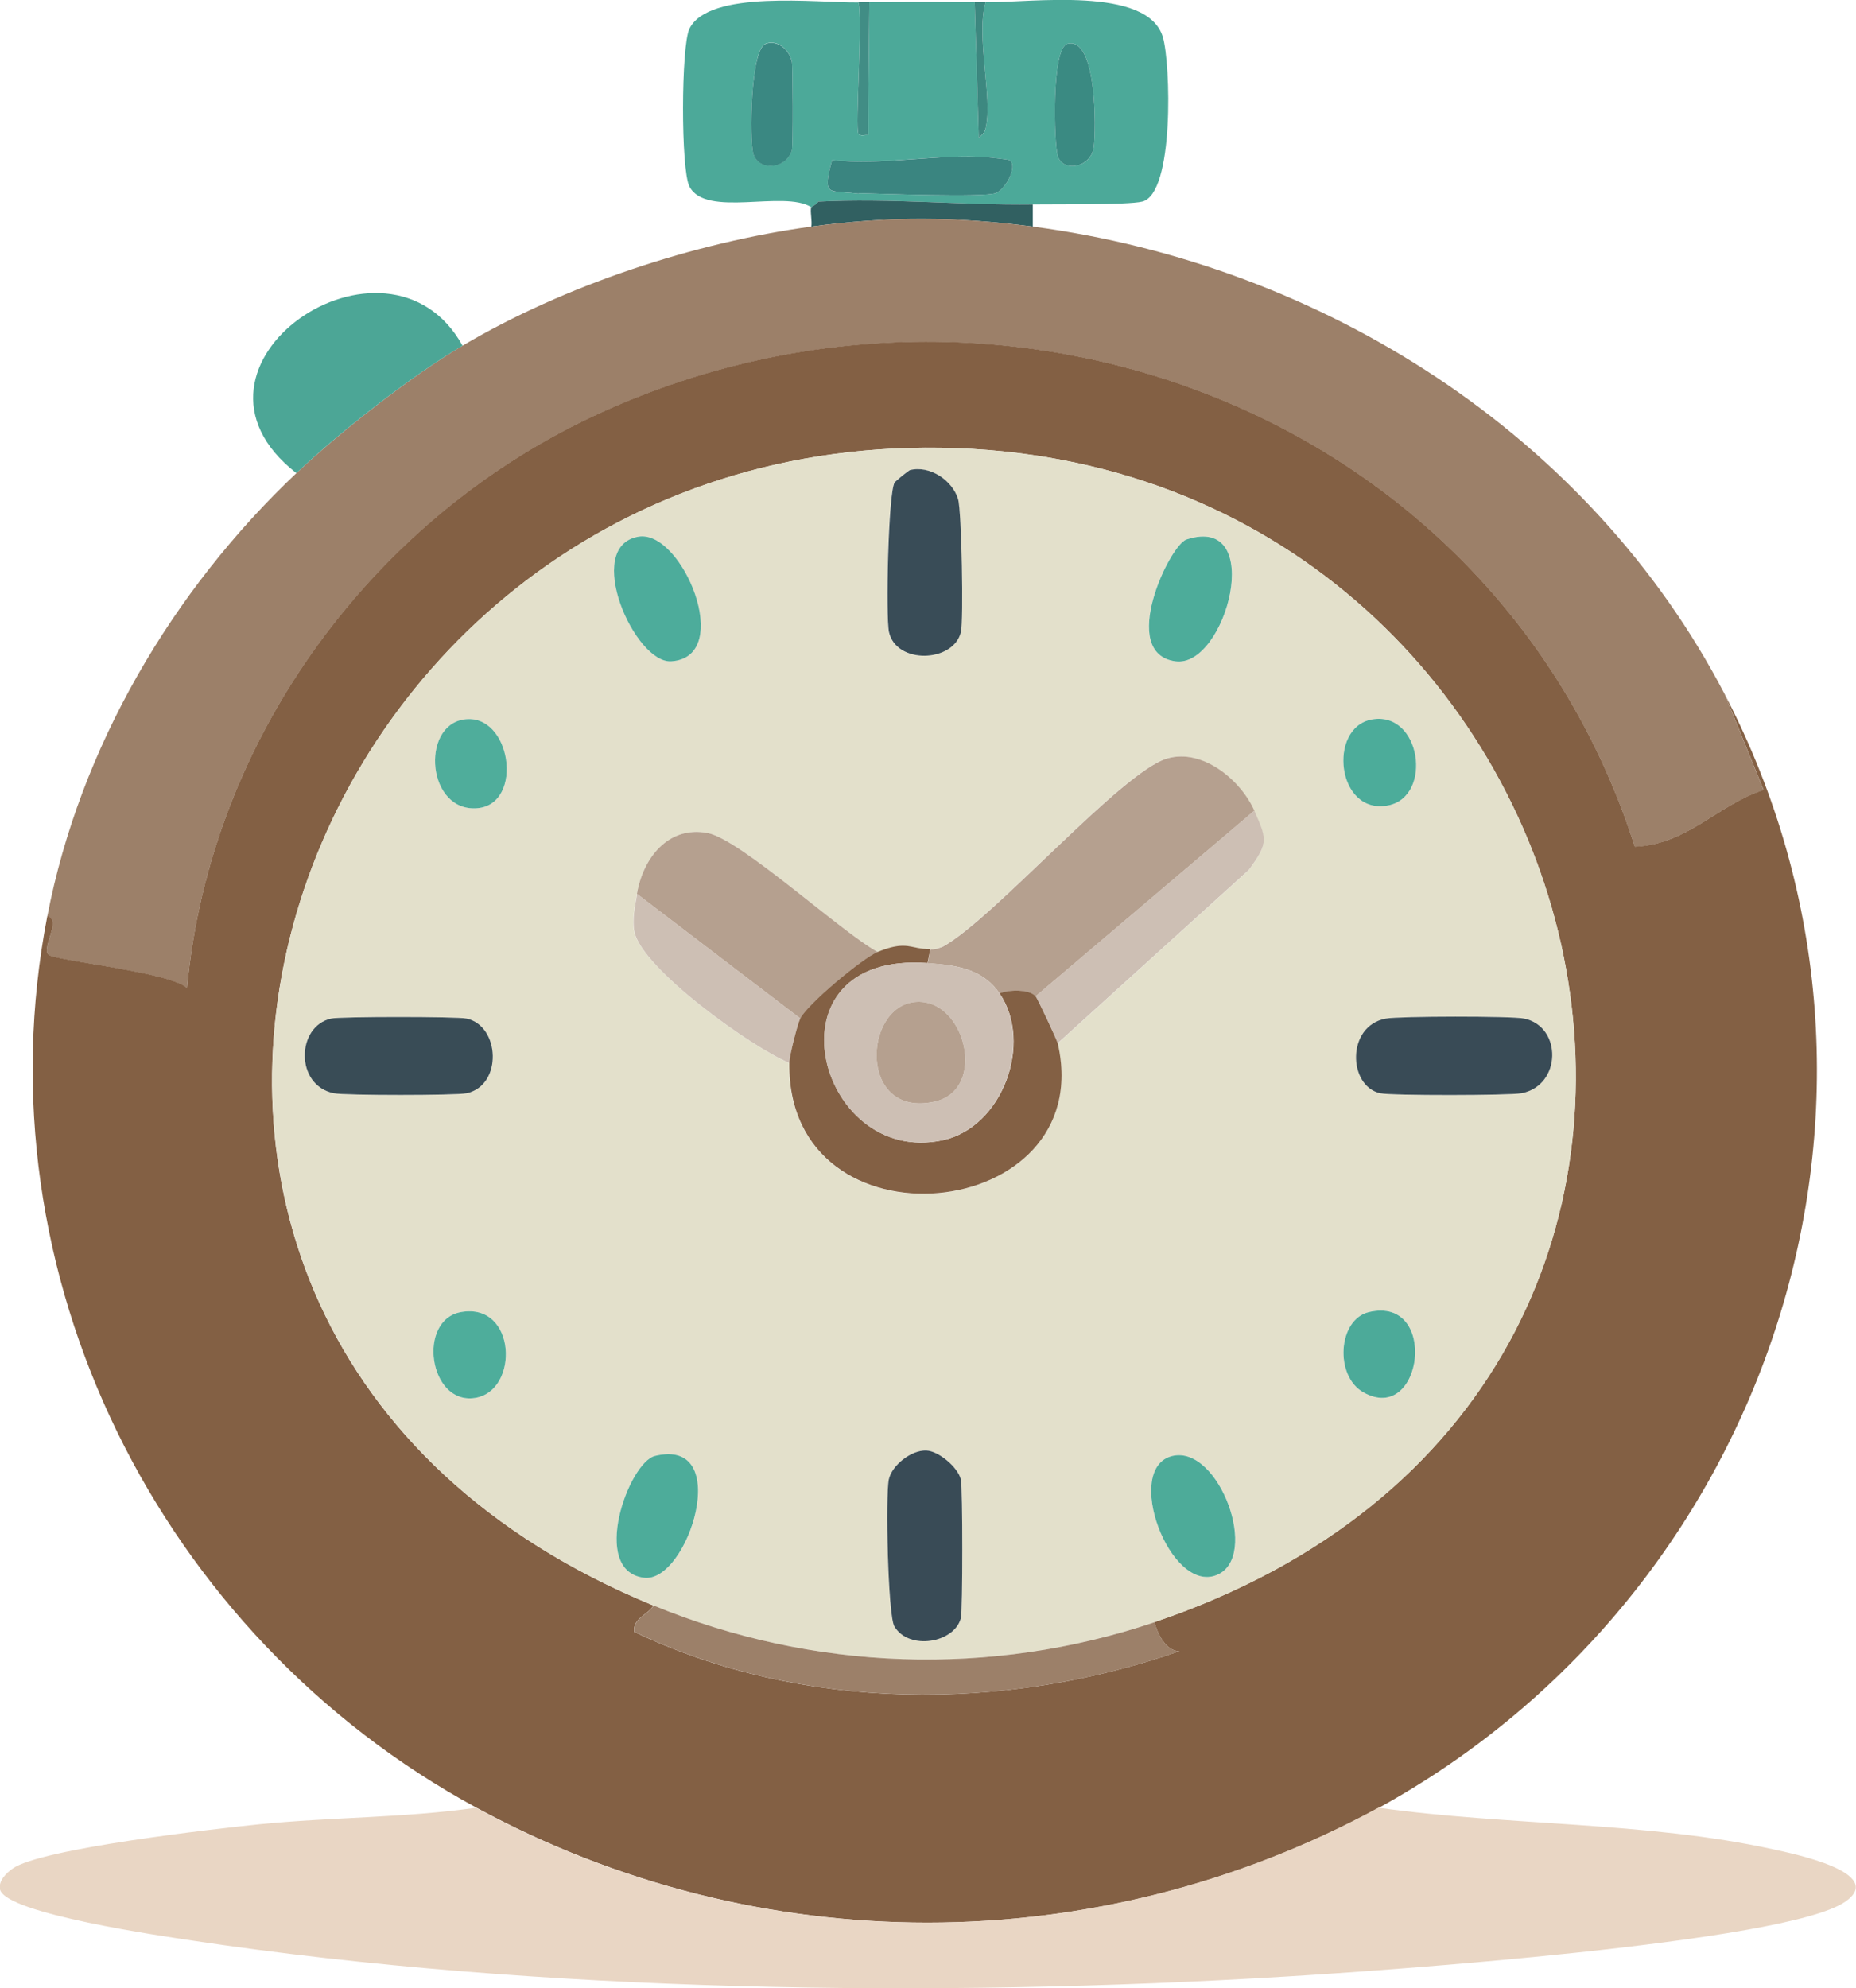 <svg viewBox="0 0 99.63 106.7" xmlns="http://www.w3.org/2000/svg" data-name="Layer 1" id="Layer_1">
  <defs>
    <style>
      .cls-1 {
        fill: #4fad9b;
      }

      .cls-2 {
        fill: #4ead9b;
      }

      .cls-3 {
        fill: #4dac9a;
      }

      .cls-4 {
        fill: #4dab99;
      }

      .cls-5 {
        fill: #836044;
      }

      .cls-6 {
        fill: #b5a08f;
      }

      .cls-7 {
        fill: #394c56;
      }

      .cls-8 {
        fill: #418d85;
      }

      .cls-9 {
        fill: #e3e0cb;
      }

      .cls-10 {
        fill: #9c8069;
      }

      .cls-11 {
        fill: #316061;
      }

      .cls-12 {
        fill: #4ca999;
      }

      .cls-13 {
        fill: #3d8880;
      }

      .cls-14 {
        fill: #cdbfb4;
      }

      .cls-15 {
        fill: #e9d6c4;
      }

      .cls-16 {
        fill: #4caa99;
      }

      .cls-17 {
        fill: #3a8580;
      }

      .cls-18 {
        fill: #3a8882;
      }

      .cls-19 {
        fill: #4cac9a;
      }

      .cls-20 {
        fill: #4ca696;
      }

      .cls-21 {
        fill: #3a8a82;
      }

      .cls-22 {
        fill: #4dac9b;
      }

      .cls-23 {
        fill: #394b56;
      }

      .cls-24 {
        fill: #394c57;
      }
    </style>
  </defs>
  <path d="M46.08.12c.24.93-.19,6.76,0,7.06.1.15.37.05.52.07l.07-7.13c1.88-.02,3.77-.02,5.65,0l.22,7.28c.19-.18.31-.25.37-.52.39-1.63-.54-4.96,0-6.76,2.41.03,8.67-.89,9.51,1.86.42,1.39.63,8.43-1.11,8.84-.81.19-4.7.13-5.87.15-3.81.05-7.69-.35-11.52-.15-.05.13-.36.28-.37.3-1.47-.94-5.66.59-6.54-1.11-.47-.9-.45-7.56,0-8.47,1.05-2.11,6.87-1.38,9.06-1.41ZM41.1,2.35c-.82.27-.87,5.14-.67,5.87.26.96,1.74.89,2.08-.15.07-.23.05-4.52,0-4.76-.15-.65-.74-1.19-1.41-.97ZM57.3,2.35c-.87.23-.72,5.38-.52,6.02.28.9,1.78.63,1.93-.45.14-.96.17-5.99-1.41-5.57ZM52.99,8.44c-2.47-.2-5.74.45-8.32.15-.56,1.99-.14,1.62,1.19,1.78.41.05.19,0,.3,0,1.15.03,6.61.23,7.28,0,.52-.18,1.24-1.48.74-1.78-.05-.03-1.02-.14-1.19-.15Z" class="cls-12"></path>
  <path d="M46.67.12l-.07,7.13c-.15-.03-.42.07-.52-.07-.19-.29.24-6.13,0-7.06.2,0,.4,0,.59,0Z" class="cls-8"></path>
  <path d="M52.91.12c-.54,1.8.39,5.13,0,6.76-.07.27-.19.34-.37.52l-.22-7.28c.2,0,.4,0,.59,0Z" class="cls-13"></path>
  <path d="M41.1,2.35c.67-.22,1.26.32,1.41.97.05.23.07,4.53,0,4.76-.34,1.04-1.82,1.11-2.08.15-.2-.73-.15-5.6.67-5.87Z" class="cls-18"></path>
  <path d="M57.3,2.35c1.58-.41,1.55,4.61,1.41,5.57-.16,1.08-1.65,1.35-1.93.45-.2-.64-.35-5.79.52-6.02Z" class="cls-21"></path>
  <path d="M52.99,8.44c.17.01,1.14.12,1.19.15.5.3-.22,1.6-.74,1.78-.67.23-6.13.03-7.28,0-.11,0,.11.05-.3,0-1.33-.17-1.75.21-1.19-1.78,2.58.31,5.85-.35,8.32-.15Z" class="cls-17"></path>
  <path d="M55.44,10.97v1.19c-4.12-.54-7.76-.56-11.89,0,.06-.26-.08-.87,0-1.04.01-.02.32-.17.37-.3,3.83-.2,7.7.2,11.52.15Z" class="cls-11"></path>
  <path d="M55.44,12.16c15.51,2.05,29.88,11.14,37.15,25.11l2.08,5.13c-2.51.82-4.07,2.9-6.91,3.05-7.38-23.1-33.61-33.2-55.43-23.33-12.22,5.53-21.05,17.45-22.29,30.91-.89-.85-7.08-1.47-7.43-1.78-.42-.37.73-1.88-.07-2.08,1.75-9.06,6.71-17.48,13.37-23.78,2.34-2.21,6.16-5.21,8.92-6.84,5.48-3.24,12.42-5.53,18.72-6.39,4.12-.56,7.77-.54,11.89,0Z" class="cls-10"></path>
  <path d="M24.83,18.55c-2.76,1.63-6.58,4.62-8.92,6.84-7.4-5.76,4.9-14.09,8.92-6.84Z" class="cls-20"></path>
  <path d="M92.59,37.27c11.27,21.66,2.51,48.15-18.57,59.74-15.17,8.22-33.29,8.22-48.44,0C8.58,87.79-1.18,68.4,2.54,49.16c.8.2-.34,1.71.07,2.08.35.31,6.54.93,7.43,1.78,1.24-13.46,10.07-25.38,22.29-30.91,21.81-9.87,48.05.23,55.43,23.33,2.84-.14,4.4-2.22,6.91-3.05l-2.08-5.13ZM35.08,86.16c-.33.53-1.1.66-1.04,1.41,9.02,4.3,19.89,4.31,29.27,1.04-.71.01-1.18-.93-1.34-1.56,37.07-12.51,25.06-61.71-10.62-63-36.46-1.32-52.61,47.19-16.27,62.11Z" class="cls-5"></path>
  <path d="M61.98,87.05c-8.8,2.97-18.34,2.62-26.9-.89C-1.25,71.23,14.89,22.72,51.35,24.05c35.68,1.29,47.69,50.5,10.62,63ZM48.83,25.23c-.05.01-.76.57-.82.67-.34.55-.48,7.21-.3,8.02.39,1.75,3.47,1.64,3.86,0,.15-.63.04-6.49-.15-7.13-.31-1.01-1.52-1.84-2.6-1.56ZM34.26,28.8c-2.96.53-.19,6.83,1.78,6.69,3.42-.24.56-7.1-1.78-6.69ZM63.69,28.95c-.92.3-3.68,6.12-.59,6.54,2.73.37,4.9-7.94.59-6.54ZM24.9,38.61c-2.32.35-1.98,4.99.74,4.76,2.51-.22,1.8-5.13-.74-4.76ZM73.64,38.61c-2.39.42-1.89,5.17.89,4.61,2.4-.48,1.75-5.07-.89-4.61ZM49.94,50.94c-1.1.02-1.21-.51-2.82.15-1.94-1.05-7.36-6.05-9.14-6.39-2.13-.4-3.47,1.37-3.79,3.27-.11.64-.27,1.36-.15,2.01.36,1.96,6.31,6.24,8.32,7.06-.14,10.35,16.65,8.65,14.41-1.04l10.25-9.29c1.1-1.48.96-1.68.3-3.19-.72-1.64-2.77-3.37-4.68-2.82-2.43.7-9.28,8.58-12.04,10.1-.26.1-.38.14-.67.15ZM17.77,54.66c-1.87.42-1.94,3.59.15,4.01.6.12,6.56.12,7.13,0,1.94-.42,1.8-3.62,0-4.01-.51-.11-6.78-.11-7.28,0ZM74.39,54.66c-2.12.39-2.03,3.63-.3,4.01.59.13,6.93.12,7.58,0,2.16-.42,2.2-3.58.15-4.01-.67-.14-6.72-.13-7.43,0ZM24.75,70.41c-2.37.42-1.73,4.98.74,4.61,2.4-.36,2.25-5.14-.74-4.61ZM73.49,70.41c-1.68.39-1.86,3.43-.3,4.31,3.19,1.79,4.06-5.19.3-4.31ZM49.72,77.84c-.79-.03-1.85.79-2.01,1.56-.18.86-.05,7.29.3,7.88.78,1.31,3.23.89,3.57-.45.1-.39.1-6.98,0-7.43-.15-.66-1.19-1.54-1.86-1.56ZM35.16,78.13c-1.42.35-3.51,6.16-.59,6.54,2.37.3,4.85-7.58.59-6.54ZM62.94,78.13c-2.68.62-.14,7.43,2.38,6.39,2.34-.96.12-6.97-2.38-6.39Z" class="cls-9"></path>
  <path d="M48.83,25.23c1.08-.28,2.3.55,2.6,1.56.19.64.3,6.51.15,7.13-.39,1.64-3.47,1.75-3.86,0-.18-.82-.04-7.47.3-8.02.06-.1.77-.66.82-.67Z" class="cls-24"></path>
  <path d="M34.26,28.8c2.35-.42,5.2,6.45,1.78,6.69-1.97.14-4.75-6.16-1.78-6.69Z" class="cls-22"></path>
  <path d="M63.69,28.95c4.31-1.4,2.13,6.91-.59,6.54-3.09-.42-.32-6.24.59-6.54Z" class="cls-3"></path>
  <path d="M24.9,38.61c2.54-.38,3.25,4.53.74,4.76-2.72.24-3.07-4.41-.74-4.76Z" class="cls-1"></path>
  <path d="M73.64,38.61c2.64-.47,3.29,4.12.89,4.61-2.78.56-3.28-4.18-.89-4.61Z" class="cls-19"></path>
  <path d="M67.33,43.51l-11.74,9.96c-.35-.38-1.43-.36-1.93-.15-.91-1.34-2.35-1.53-3.86-1.63l.15-.74c.29,0,.41-.05.67-.15,2.76-1.53,9.61-9.41,12.04-10.1,1.91-.55,3.96,1.18,4.68,2.82Z" class="cls-6"></path>
  <path d="M56.78,55.99c-.04-.19-1.09-2.42-1.19-2.53l11.74-9.96c.66,1.51.8,1.71-.3,3.19l-10.25,9.29Z" class="cls-14"></path>
  <path d="M47.12,51.09c-.84.34-3.76,2.79-4.16,3.57l-8.77-6.69c.32-1.9,1.66-3.67,3.79-3.27,1.78.34,7.2,5.34,9.14,6.39Z" class="cls-6"></path>
  <path d="M42.96,54.66c-.17.33-.59,2.04-.59,2.38-2.01-.82-7.96-5.09-8.32-7.06-.12-.65.04-1.37.15-2.01l8.77,6.69Z" class="cls-14"></path>
  <path d="M49.94,50.94l-.15.74c-8.9-.64-5.94,10.97.82,9.51,3.2-.69,4.87-5.21,3.05-7.88.5-.21,1.58-.23,1.93.15.09.1,1.14,2.33,1.19,2.53,2.23,9.69-14.55,11.39-14.41,1.04,0-.34.43-2.05.59-2.38.4-.78,3.32-3.22,4.16-3.57,1.61-.65,1.73-.13,2.82-.15Z" class="cls-5"></path>
  <path d="M49.79,51.68c1.52.11,2.95.3,3.86,1.63,1.82,2.67.15,7.18-3.05,7.88-6.76,1.46-9.72-10.15-.82-9.51ZM49.12,53.77c-2.8.26-3.03,6.24,1.04,5.35,2.89-.63,1.65-5.6-1.04-5.35Z" class="cls-14"></path>
  <path d="M49.12,53.77c2.69-.25,3.93,4.72,1.04,5.35-4.07.89-3.84-5.09-1.04-5.35Z" class="cls-6"></path>
  <path d="M17.77,54.66c.5-.11,6.77-.11,7.28,0,1.8.39,1.94,3.59,0,4.01-.57.12-6.53.12-7.13,0-2.09-.42-2.02-3.59-.15-4.01Z" class="cls-7"></path>
  <path d="M74.39,54.66c.71-.13,6.76-.14,7.43,0,2.05.43,2.01,3.6-.15,4.01-.65.12-6.99.13-7.58,0-1.73-.38-1.83-3.62.3-4.01Z" class="cls-23"></path>
  <path d="M24.75,70.41c2.99-.53,3.14,4.25.74,4.61-2.47.37-3.11-4.19-.74-4.61Z" class="cls-2"></path>
  <path d="M73.49,70.41c3.76-.88,2.89,6.1-.3,4.31-1.56-.87-1.38-3.92.3-4.31Z" class="cls-16"></path>
  <path d="M49.72,77.84c.66.02,1.71.9,1.86,1.56.1.45.1,7.04,0,7.43-.34,1.34-2.79,1.76-3.57.45-.35-.59-.48-7.01-.3-7.88.16-.77,1.21-1.59,2.01-1.56Z" class="cls-23"></path>
  <path d="M35.16,78.13c4.26-1.04,1.77,6.84-.59,6.54-2.92-.37-.83-6.19.59-6.54Z" class="cls-3"></path>
  <path d="M62.94,78.13c2.5-.58,4.71,5.43,2.38,6.39-2.52,1.04-5.06-5.76-2.38-6.39Z" class="cls-4"></path>
  <path d="M61.98,87.05c.15.63.62,1.57,1.34,1.56-9.38,3.27-20.25,3.26-29.27-1.04-.06-.76.71-.88,1.04-1.41,8.55,3.51,18.09,3.86,26.9.89Z" class="cls-10"></path>
  <path d="M74.01,97.01c6.88.97,14.4.74,21.17,2.23,1.01.22,6.14,1.26,3.86,2.82-3.2,2.2-25.01,3.71-30.02,4.01-18.79,1.14-40.09.86-58.69-1.93-1.51-.23-10.04-1.44-10.33-2.75-.09-.45.32-.86.67-1.11,1.5-1.08,10.89-2.14,13.22-2.38,3.88-.39,7.81-.34,11.66-.89,15.15,8.22,33.27,8.22,48.44,0Z" class="cls-15"></path>
</svg>